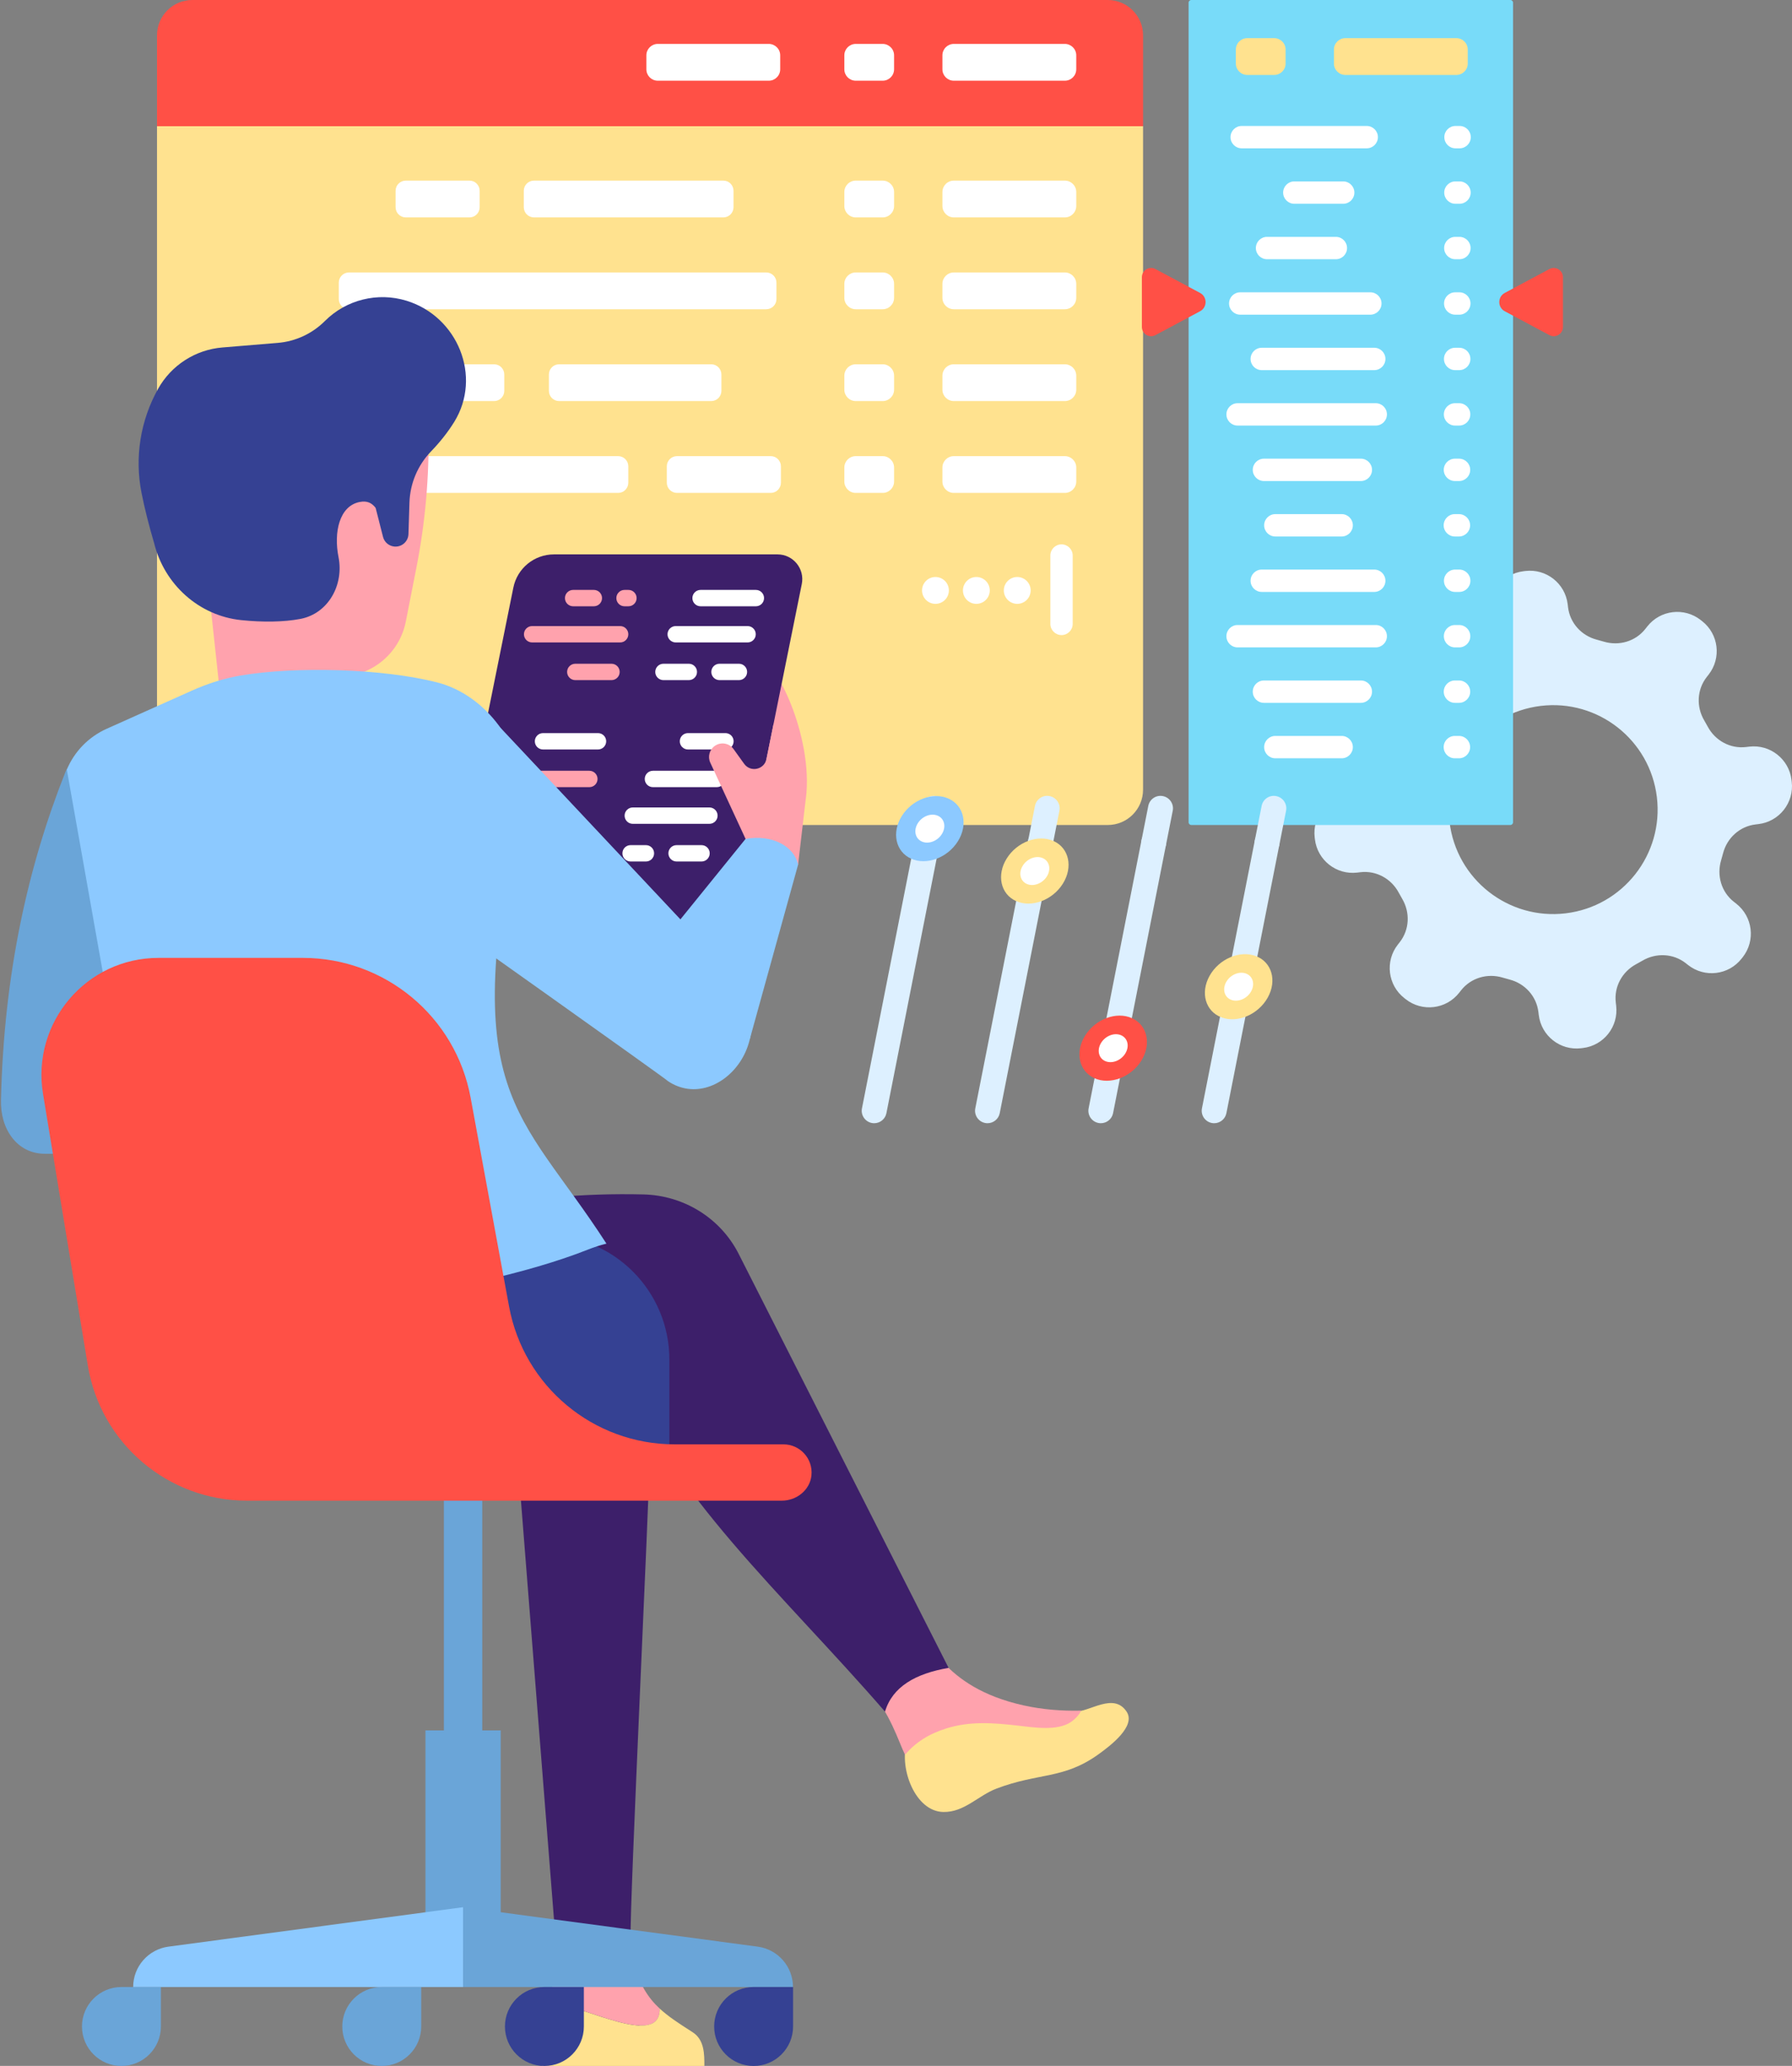 <?xml version="1.0" encoding="UTF-8"?><svg xmlns="http://www.w3.org/2000/svg" xmlns:xlink="http://www.w3.org/1999/xlink" height="2185.1" preserveAspectRatio="xMidYMid meet" version="1.0" viewBox="-1.0 0.0 1896.2 2185.1" width="1896.2" zoomAndPan="magnify"><rect x="-1.0" y="0.0" width="1896.2" height="2185.1" fill="#808080" stroke="none"/><defs><clipPath id="a"><path d="M 1389 603 L 1895.211 603 L 1895.211 1110 L 1389 1110 Z M 1389 603"/></clipPath><clipPath id="b"><path d="M 572 2117 L 745 2117 L 745 2185.141 L 572 2185.141 Z M 572 2117"/></clipPath><clipPath id="c"><path d="M 85 2101 L 170 2101 L 170 2185.141 L 85 2185.141 Z M 85 2101"/></clipPath><clipPath id="d"><path d="M 361 2101 L 445 2101 L 445 2185.141 L 361 2185.141 Z M 361 2101"/></clipPath><clipPath id="e"><path d="M 754 2101 L 839 2101 L 839 2185.141 L 754 2185.141 Z M 754 2101"/></clipPath><clipPath id="f"><path d="M 533 2101 L 617 2101 L 617 2185.141 L 533 2185.141 Z M 533 2101"/></clipPath></defs><g><g id="change1_2"><path d="M 1208.52 133.461 L 1208.52 835.234 C 1208.52 855.863 1191.801 872.594 1171.172 872.594 L 202.496 872.594 C 181.863 872.594 165.141 855.863 165.141 835.234 L 165.141 133.461 L 1208.52 133.461" fill="#ffe28f"/></g><g id="change2_1"><path d="M 202.492 0.004 L 1171.168 0.004 C 1191.797 0.004 1208.52 16.734 1208.52 37.363 L 1208.52 133.469 L 165.141 133.469 L 165.141 37.363 C 165.141 16.734 181.863 0.004 202.492 0.004" fill="#ff5046"/></g><g id="change3_1"><path d="M 428.375 229.945 L 495.766 229.945 C 501.723 229.945 506.551 225.113 506.551 219.156 L 506.551 201.82 C 506.551 195.863 501.723 191.031 495.766 191.031 L 428.375 191.031 C 422.418 191.031 417.59 195.863 417.59 201.82 L 417.59 219.156 C 417.59 225.113 422.418 229.945 428.375 229.945" fill="#fff"/></g><g id="change3_2"><path d="M 564.031 229.945 L 764.391 229.945 C 770.352 229.945 775.176 225.113 775.176 219.156 L 775.176 201.82 C 775.176 195.863 770.352 191.031 764.391 191.031 L 564.031 191.031 C 558.07 191.031 553.242 195.863 553.242 201.82 L 553.242 219.156 C 553.242 225.113 558.07 229.945 564.031 229.945" fill="#fff"/></g><g id="change3_3"><path d="M 368.277 327.082 L 809.816 327.082 C 815.773 327.082 820.602 322.254 820.602 316.309 L 820.602 298.969 C 820.602 293.008 815.773 288.18 809.816 288.18 L 368.277 288.18 C 362.32 288.18 357.488 293.008 357.488 298.969 L 357.488 316.309 C 357.488 322.254 362.32 327.082 368.277 327.082" fill="#fff"/></g><g id="change3_4"><path d="M 256.52 424.207 L 521.812 424.207 C 527.77 424.207 532.602 419.379 532.602 413.418 L 532.602 396.082 C 532.602 390.121 527.77 385.293 521.812 385.293 L 256.52 385.293 C 250.562 385.293 245.73 390.121 245.73 396.082 L 245.73 413.418 C 245.73 419.379 250.562 424.207 256.52 424.207" fill="#fff"/></g><g id="change3_5"><path d="M 590.613 424.207 L 751.559 424.207 C 757.516 424.207 762.344 419.379 762.344 413.418 L 762.344 396.082 C 762.344 390.121 757.516 385.293 751.559 385.293 L 590.613 385.293 C 584.656 385.293 579.824 390.121 579.824 396.082 L 579.824 413.418 C 579.824 419.379 584.656 424.207 590.613 424.207" fill="#fff"/></g><g id="change3_6"><path d="M 319.16 521.352 L 653.047 521.352 C 659.004 521.352 663.832 516.527 663.832 510.562 L 663.832 493.234 C 663.832 487.27 659.004 482.441 653.047 482.441 L 319.16 482.441 C 313.203 482.441 308.375 487.27 308.375 493.234 L 308.375 510.562 C 308.375 516.527 313.203 521.352 319.16 521.352" fill="#fff"/></g><g id="change3_7"><path d="M 715.379 521.352 L 814.535 521.352 C 820.492 521.352 825.32 516.527 825.32 510.562 L 825.32 493.234 C 825.32 487.27 820.492 482.441 814.535 482.441 L 715.379 482.441 C 709.422 482.441 704.594 487.27 704.594 493.234 L 704.594 510.562 C 704.594 516.527 709.422 521.352 715.379 521.352" fill="#fff"/></g><g id="change3_8"><path d="M 904.516 229.945 L 932.996 229.945 C 939.664 229.945 945.078 224.527 945.078 217.859 L 945.078 203.105 C 945.078 196.438 939.664 191.031 932.996 191.031 L 904.516 191.031 C 897.844 191.031 892.434 196.438 892.434 203.105 L 892.434 217.859 C 892.434 224.527 897.844 229.945 904.516 229.945" fill="#fff"/></g><g id="change3_9"><path d="M 904.512 327.082 L 932.992 327.082 C 939.66 327.082 945.074 321.684 945.074 315.004 L 945.074 300.258 C 945.074 293.59 939.66 288.18 932.992 288.18 L 904.512 288.18 C 897.84 288.18 892.43 293.59 892.43 300.258 L 892.43 315.004 C 892.43 321.684 897.84 327.082 904.512 327.082" fill="#fff"/></g><g id="change3_10"><path d="M 904.516 424.207 L 932.996 424.207 C 939.664 424.207 945.078 418.797 945.078 412.125 L 945.078 397.375 C 945.078 390.703 939.664 385.293 932.996 385.293 L 904.516 385.293 C 897.844 385.293 892.434 390.703 892.434 397.375 L 892.434 412.125 C 892.434 418.797 897.844 424.207 904.516 424.207" fill="#fff"/></g><g id="change3_11"><path d="M 904.512 521.352 L 932.992 521.352 C 939.664 521.352 945.074 515.941 945.074 509.266 L 945.074 494.516 C 945.074 487.852 939.664 482.441 932.992 482.441 L 904.512 482.441 C 897.84 482.441 892.434 487.852 892.434 494.516 L 892.434 509.266 C 892.434 515.941 897.84 521.352 904.512 521.352" fill="#fff"/></g><g id="change3_12"><path d="M 1008.301 229.945 L 1125.754 229.945 C 1132.434 229.945 1137.844 224.527 1137.844 217.859 L 1137.844 203.105 C 1137.844 196.438 1132.434 191.031 1125.754 191.031 L 1008.301 191.031 C 1001.621 191.031 996.219 196.438 996.219 203.105 L 996.219 217.859 C 996.219 224.527 1001.621 229.945 1008.301 229.945" fill="#fff"/></g><g id="change3_13"><path d="M 1008.297 327.082 L 1125.746 327.082 C 1132.43 327.082 1137.836 321.684 1137.836 315.004 L 1137.836 300.258 C 1137.836 293.59 1132.43 288.18 1125.746 288.18 L 1008.297 288.18 C 1001.617 288.18 996.215 293.59 996.215 300.258 L 996.215 315.004 C 996.215 321.684 1001.617 327.082 1008.297 327.082" fill="#fff"/></g><g id="change3_14"><path d="M 1008.301 424.207 L 1125.754 424.207 C 1132.434 424.207 1137.844 418.797 1137.844 412.125 L 1137.844 397.375 C 1137.844 390.703 1132.434 385.293 1125.754 385.293 L 1008.301 385.293 C 1001.621 385.293 996.219 390.703 996.219 397.375 L 996.219 412.125 C 996.219 418.797 1001.621 424.207 1008.301 424.207" fill="#fff"/></g><g id="change3_15"><path d="M 1008.297 521.352 L 1125.746 521.352 C 1132.43 521.352 1137.84 515.941 1137.84 509.266 L 1137.84 494.516 C 1137.84 487.852 1132.43 482.441 1125.746 482.441 L 1008.297 482.441 C 1001.617 482.441 996.215 487.852 996.215 494.516 L 996.215 509.266 C 996.215 515.941 1001.617 521.352 1008.297 521.352" fill="#fff"/></g><g id="change3_16"><path d="M 904.512 85.367 L 932.988 85.367 C 939.66 85.367 945.07 79.945 945.07 73.281 L 945.07 58.535 C 945.07 51.855 939.66 46.449 932.988 46.449 L 904.512 46.449 C 897.84 46.449 892.43 51.855 892.43 58.535 L 892.43 73.281 C 892.43 79.945 897.84 85.367 904.512 85.367" fill="#fff"/></g><g id="change3_17"><path d="M 1008.297 85.367 L 1125.746 85.367 C 1132.426 85.367 1137.836 79.945 1137.836 73.281 L 1137.836 58.535 C 1137.836 51.855 1132.426 46.449 1125.746 46.449 L 1008.297 46.449 C 1001.617 46.449 996.211 51.855 996.211 58.535 L 996.211 73.281 C 996.211 79.945 1001.617 85.367 1008.297 85.367" fill="#fff"/></g><g id="change3_18"><path d="M 695.035 85.367 L 812.492 85.367 C 819.164 85.367 824.574 79.945 824.574 73.281 L 824.574 58.535 C 824.574 51.855 819.164 46.449 812.492 46.449 L 695.035 46.449 C 688.363 46.449 682.953 51.855 682.953 58.535 L 682.953 73.281 C 682.953 79.945 688.363 85.367 695.035 85.367" fill="#fff"/></g><g id="change3_19"><path d="M 1122.25 671.711 C 1115.719 671.711 1110.43 666.41 1110.43 659.891 L 1110.43 587.602 C 1110.43 581.07 1115.719 575.77 1122.25 575.77 C 1128.781 575.77 1134.07 581.07 1134.07 587.602 L 1134.07 659.891 C 1134.07 666.41 1128.781 671.711 1122.25 671.711" fill="#fff"/></g><g id="change3_20"><path d="M 1061.199 624.488 C 1061.199 632.328 1067.551 638.691 1075.391 638.691 C 1083.238 638.691 1089.59 632.328 1089.59 624.488 C 1089.59 616.648 1083.238 610.289 1075.391 610.289 C 1067.551 610.289 1061.199 616.648 1061.199 624.488" fill="#fff"/></g><g id="change3_21"><path d="M 1017.93 624.488 C 1017.93 632.328 1024.289 638.691 1032.129 638.691 C 1039.969 638.691 1046.32 632.328 1046.32 624.488 C 1046.32 616.648 1039.969 610.289 1032.129 610.289 C 1024.289 610.289 1017.93 616.648 1017.93 624.488" fill="#fff"/></g><g id="change3_22"><path d="M 974.66 624.488 C 974.66 632.328 981.016 638.691 988.855 638.691 C 996.699 638.691 1003.051 632.328 1003.051 624.488 C 1003.051 616.648 996.699 610.289 988.855 610.289 C 981.016 610.289 974.66 616.648 974.66 624.488" fill="#fff"/></g><g clip-path="url(#a)" id="change4_1"><path d="M 1532.844 869.578 C 1525.531 809.004 1568.703 753.961 1629.281 746.637 C 1689.855 739.324 1744.887 782.492 1752.211 843.07 C 1759.527 903.648 1716.367 958.688 1655.777 966.004 C 1595.211 973.328 1540.172 930.156 1532.844 869.578 Z M 1390.148 885.848 L 1390.379 887.766 C 1393.055 909.855 1413.121 925.598 1435.203 922.926 L 1438.398 922.539 C 1455.109 920.531 1471.059 929.238 1479.023 944.062 C 1480.199 946.262 1481.43 948.445 1482.699 950.598 C 1491.266 965.117 1490.5 983.305 1480.094 996.57 L 1478.105 999.105 C 1464.387 1016.613 1467.445 1041.93 1484.941 1055.66 L 1486.465 1056.859 C 1503.977 1070.59 1529.289 1067.531 1543.02 1050.02 L 1545.008 1047.488 C 1555.426 1034.219 1572.902 1029.141 1589.051 1034.008 C 1591.445 1034.73 1593.84 1035.398 1596.27 1036.031 C 1612.57 1040.219 1624.816 1053.641 1626.84 1070.348 L 1627.234 1073.551 C 1629.895 1095.629 1649.965 1111.379 1672.055 1108.707 L 1673.973 1108.469 C 1696.066 1105.809 1711.797 1085.738 1709.133 1063.648 L 1708.75 1060.449 C 1706.727 1043.75 1715.438 1027.789 1730.262 1019.824 C 1732.469 1018.648 1734.656 1017.43 1736.805 1016.16 C 1751.316 1007.582 1769.512 1008.348 1782.781 1018.754 L 1785.312 1020.742 C 1802.812 1034.48 1828.137 1031.418 1841.867 1013.906 L 1843.066 1012.395 C 1856.797 994.883 1853.727 969.559 1836.23 955.828 L 1833.707 953.84 C 1820.43 943.434 1815.348 925.961 1820.219 909.809 C 1820.938 907.414 1821.613 905.008 1822.23 902.59 C 1826.426 886.289 1839.855 874.031 1856.566 872.012 L 1859.75 871.625 C 1881.84 868.965 1897.586 848.895 1894.91 826.805 L 1894.68 824.887 C 1892.016 802.793 1871.934 787.051 1849.855 789.727 L 1846.66 790.109 C 1829.949 792.121 1813.996 783.422 1806.047 768.586 C 1804.859 766.391 1803.625 764.203 1802.359 762.055 C 1793.789 747.531 1794.559 729.348 1804.977 716.07 L 1806.953 713.547 C 1820.684 696.035 1817.625 670.711 1800.117 656.992 L 1798.594 655.793 C 1781.094 642.062 1755.77 645.121 1742.039 662.629 L 1740.051 665.152 C 1729.645 678.422 1712.156 683.5 1696.008 678.641 C 1693.625 677.922 1691.219 677.246 1688.785 676.617 C 1672.496 672.422 1660.242 659.004 1658.219 642.297 L 1657.836 639.098 C 1655.172 617.008 1635.105 601.273 1613.016 603.938 L 1611.094 604.172 C 1589.004 606.844 1573.262 626.914 1575.934 648.992 L 1576.309 652.191 C 1578.332 668.898 1569.621 684.863 1554.797 692.816 C 1552.59 694 1550.414 695.223 1548.262 696.488 C 1533.742 705.07 1515.555 704.289 1502.277 693.883 L 1499.754 691.906 C 1482.246 678.176 1456.922 681.234 1443.191 698.734 L 1442.004 700.254 C 1428.273 717.766 1431.332 743.09 1448.828 756.82 L 1451.363 758.797 C 1464.629 769.215 1469.711 786.691 1464.84 802.84 C 1464.117 805.234 1463.457 807.645 1462.828 810.062 C 1458.629 826.363 1445.211 838.617 1428.504 840.641 L 1425.309 841.023 C 1403.215 843.688 1387.484 863.766 1390.148 885.848" fill="#ddf0ff"/></g><g id="change5_1"><path d="M 1259.578 872.59 L 1597.184 872.59 C 1598.754 872.59 1600.027 871.316 1600.027 869.742 L 1600.027 2.844 C 1600.027 1.277 1598.754 0.004 1597.184 0.004 L 1259.578 0.004 C 1258.008 0.004 1256.727 1.277 1256.727 2.844 L 1256.727 869.742 C 1256.727 871.316 1258.008 872.59 1259.578 872.59" fill="#78dbf9"/></g><g id="change3_23"><path d="M 1418.691 567.434 L 1348.484 567.434 C 1341.949 567.434 1336.66 562.137 1336.66 555.609 C 1336.66 549.074 1341.949 543.777 1348.484 543.777 L 1418.691 543.777 C 1425.227 543.777 1430.512 549.074 1430.512 555.609 C 1430.512 562.137 1425.227 567.434 1418.691 567.434" fill="#fff"/></g><g id="change3_24"><path d="M 1438.98 508.785 L 1336.438 508.785 C 1329.906 508.785 1324.609 503.488 1324.609 496.957 C 1324.609 490.43 1329.906 485.133 1336.438 485.133 L 1438.98 485.133 C 1445.508 485.133 1450.805 490.43 1450.805 496.957 C 1450.805 503.488 1445.508 508.785 1438.98 508.785" fill="#fff"/></g><g id="change3_25"><path d="M 1454.766 450.117 L 1308.551 450.117 C 1302.012 450.117 1296.723 444.82 1296.723 438.293 C 1296.723 431.766 1302.012 426.469 1308.551 426.469 L 1454.766 426.469 C 1461.293 426.469 1466.582 431.766 1466.582 438.293 C 1466.582 444.82 1461.293 450.117 1454.766 450.117" fill="#fff"/></g><g id="change3_26"><path d="M 1453.164 391.48 L 1334.113 391.48 C 1327.578 391.48 1322.285 386.172 1322.285 379.648 C 1322.285 373.117 1327.578 367.82 1334.113 367.82 L 1453.164 367.82 C 1459.688 367.82 1464.984 373.117 1464.984 379.648 C 1464.984 386.172 1459.688 391.48 1453.164 391.48" fill="#fff"/></g><g id="change3_27"><path d="M 1449.027 332.824 L 1311.348 332.824 C 1304.809 332.824 1299.516 327.531 1299.516 321.004 C 1299.516 314.469 1304.809 309.172 1311.348 309.172 L 1449.027 309.172 C 1455.566 309.172 1460.848 314.469 1460.848 321.004 C 1460.848 327.531 1455.566 332.824 1449.027 332.824" fill="#fff"/></g><g id="change3_28"><path d="M 1412.566 274.18 L 1339.703 274.18 C 1333.176 274.18 1327.883 268.875 1327.883 262.348 C 1327.883 255.832 1333.176 250.527 1339.703 250.527 L 1412.566 250.527 C 1419.082 250.527 1424.375 255.832 1424.375 262.348 C 1424.375 268.875 1419.082 274.18 1412.566 274.18" fill="#fff"/></g><g id="change3_29"><path d="M 1420.305 215.527 L 1368.562 215.527 C 1362.047 215.527 1356.75 210.234 1356.75 203.703 C 1356.75 197.184 1362.047 191.879 1368.562 191.879 L 1420.305 191.879 C 1426.832 191.879 1432.129 197.184 1432.129 203.703 C 1432.129 210.234 1426.832 215.527 1420.305 215.527" fill="#fff"/></g><g id="change3_30"><path d="M 1445.211 156.883 L 1312.883 156.883 C 1306.359 156.883 1301.062 151.586 1301.062 145.062 C 1301.062 138.531 1306.359 133.23 1312.883 133.23 L 1445.211 133.23 C 1451.73 133.23 1457.031 138.531 1457.031 145.062 C 1457.031 151.586 1451.73 156.883 1445.211 156.883" fill="#fff"/></g><g id="change3_31"><path d="M 1542.777 567.434 L 1538.418 567.434 C 1531.895 567.434 1526.605 562.137 1526.605 555.609 C 1526.605 549.074 1531.895 543.777 1538.418 543.777 L 1542.777 543.777 C 1549.305 543.777 1554.602 549.074 1554.602 555.609 C 1554.602 562.137 1549.305 567.434 1542.777 567.434" fill="#fff"/></g><g id="change3_32"><path d="M 1542.879 508.785 L 1538.527 508.785 C 1532 508.785 1526.703 503.488 1526.703 496.957 C 1526.703 490.43 1532 485.133 1538.527 485.133 L 1542.879 485.133 C 1549.406 485.133 1554.703 490.43 1554.703 496.957 C 1554.703 503.488 1549.406 508.785 1542.879 508.785" fill="#fff"/></g><g id="change3_33"><path d="M 1542.98 450.117 L 1538.633 450.117 C 1532.105 450.117 1526.82 444.82 1526.82 438.293 C 1526.82 431.766 1532.105 426.469 1538.633 426.469 L 1542.98 426.469 C 1549.52 426.469 1554.805 431.766 1554.805 438.293 C 1554.805 444.82 1549.52 450.117 1542.98 450.117" fill="#fff"/></g><g id="change3_34"><path d="M 1543.082 391.48 L 1538.734 391.48 C 1532.199 391.48 1526.918 386.172 1526.918 379.648 C 1526.918 373.117 1532.199 367.82 1538.734 367.82 L 1543.082 367.82 C 1549.617 367.82 1554.91 373.117 1554.91 379.648 C 1554.91 386.172 1549.617 391.48 1543.082 391.48" fill="#fff"/></g><g id="change3_35"><path d="M 1543.184 332.824 L 1538.832 332.824 C 1532.297 332.824 1527.016 327.531 1527.016 321.004 C 1527.016 314.469 1532.297 309.172 1538.832 309.172 L 1543.184 309.172 C 1549.711 309.172 1555.004 314.469 1555.004 321.004 C 1555.004 327.531 1549.711 332.824 1543.184 332.824" fill="#fff"/></g><g id="change3_36"><path d="M 1418.691 802.039 L 1348.48 802.039 C 1341.949 802.039 1336.66 796.738 1336.66 790.211 C 1336.66 783.68 1341.949 778.379 1348.48 778.379 L 1418.691 778.379 C 1425.219 778.379 1430.512 783.68 1430.512 790.211 C 1430.512 796.738 1425.219 802.039 1418.691 802.039" fill="#fff"/></g><g id="change3_37"><path d="M 1438.98 743.391 L 1336.43 743.391 C 1329.898 743.391 1324.609 738.09 1324.609 731.559 C 1324.609 725.031 1329.898 719.73 1336.43 719.73 L 1438.98 719.73 C 1445.512 719.73 1450.801 725.031 1450.801 731.559 C 1450.801 738.09 1445.512 743.391 1438.98 743.391" fill="#fff"/></g><g id="change3_38"><path d="M 1454.762 684.73 L 1308.539 684.73 C 1302.012 684.73 1296.719 679.43 1296.719 672.898 C 1296.719 666.371 1302.012 661.07 1308.539 661.07 L 1454.762 661.07 C 1461.289 661.07 1466.578 666.371 1466.578 672.898 C 1466.578 679.43 1461.289 684.73 1454.762 684.73" fill="#fff"/></g><g id="change3_39"><path d="M 1453.16 626.078 L 1334.109 626.078 C 1327.578 626.078 1322.281 620.781 1322.281 614.25 C 1322.281 607.719 1327.578 602.422 1334.109 602.422 L 1453.16 602.422 C 1459.68 602.422 1464.98 607.719 1464.98 614.25 C 1464.98 620.781 1459.68 626.078 1453.16 626.078" fill="#fff"/></g><g id="change3_40"><path d="M 1542.781 802.039 L 1538.422 802.039 C 1531.891 802.039 1526.602 796.738 1526.602 790.211 C 1526.602 783.68 1531.891 778.379 1538.422 778.379 L 1542.781 778.379 C 1549.301 778.379 1554.602 783.68 1554.602 790.211 C 1554.602 796.738 1549.301 802.039 1542.781 802.039" fill="#fff"/></g><g id="change3_41"><path d="M 1542.879 743.391 L 1538.531 743.391 C 1532 743.391 1526.699 738.09 1526.699 731.559 C 1526.699 725.031 1532 719.73 1538.531 719.73 L 1542.879 719.73 C 1549.398 719.73 1554.699 725.031 1554.699 731.559 C 1554.699 738.09 1549.398 743.391 1542.879 743.391" fill="#fff"/></g><g id="change3_42"><path d="M 1542.98 684.73 L 1538.629 684.73 C 1532.102 684.73 1526.809 679.43 1526.809 672.898 C 1526.809 666.371 1532.102 661.07 1538.629 661.07 L 1542.98 661.07 C 1549.512 661.07 1554.801 666.371 1554.801 672.898 C 1554.801 679.43 1549.512 684.73 1542.98 684.73" fill="#fff"/></g><g id="change3_43"><path d="M 1543.078 626.078 L 1538.73 626.078 C 1532.199 626.078 1526.91 620.781 1526.91 614.25 C 1526.91 607.719 1532.199 602.422 1538.73 602.422 L 1543.078 602.422 C 1549.609 602.422 1554.91 607.719 1554.91 614.25 C 1554.91 620.781 1549.609 626.078 1543.078 626.078" fill="#fff"/></g><g id="change3_44"><path d="M 1543.277 274.18 L 1538.934 274.18 C 1532.406 274.18 1527.109 268.875 1527.109 262.348 C 1527.109 255.832 1532.406 250.527 1538.934 250.527 L 1543.277 250.527 C 1549.816 250.527 1555.109 255.832 1555.109 262.348 C 1555.109 268.875 1549.816 274.18 1543.277 274.18" fill="#fff"/></g><g id="change3_45"><path d="M 1543.383 215.527 L 1539.031 215.527 C 1532.5 215.527 1527.207 210.234 1527.207 203.703 C 1527.207 197.184 1532.5 191.879 1539.031 191.879 L 1543.383 191.879 C 1549.914 191.879 1555.195 197.184 1555.195 203.703 C 1555.195 210.234 1549.914 215.527 1543.383 215.527" fill="#fff"/></g><g id="change3_46"><path d="M 1543.477 156.883 L 1539.121 156.883 C 1532.602 156.883 1527.312 151.586 1527.312 145.062 C 1527.312 138.531 1532.602 133.23 1539.121 133.23 L 1543.477 133.23 C 1550.008 133.23 1555.309 138.531 1555.309 145.062 C 1555.309 151.586 1550.008 156.883 1543.477 156.883" fill="#fff"/></g><g id="change1_3"><path d="M 1318.793 79.262 L 1347.27 79.262 C 1353.953 79.262 1359.359 73.855 1359.359 67.184 L 1359.359 52.434 C 1359.359 45.762 1353.953 40.352 1347.27 40.352 L 1318.793 40.352 C 1312.117 40.352 1306.711 45.762 1306.711 52.434 L 1306.711 67.184 C 1306.711 73.855 1312.117 79.262 1318.793 79.262" fill="#ffe28f"/></g><g id="change1_4"><path d="M 1422.574 79.262 L 1540.035 79.262 C 1546.707 79.262 1552.113 73.855 1552.113 67.184 L 1552.113 52.434 C 1552.113 45.762 1546.707 40.352 1540.035 40.352 L 1422.574 40.352 C 1415.914 40.352 1410.492 45.762 1410.492 52.434 L 1410.492 67.184 C 1410.492 73.855 1415.914 79.262 1422.574 79.262" fill="#ffe28f"/></g><g id="change2_2"><path d="M 1638.465 284.586 L 1591.27 309.816 C 1583.527 313.953 1583.527 325.074 1591.27 329.219 L 1638.465 354.438 C 1644.957 357.922 1652.832 353.211 1652.832 345.828 L 1652.832 293.195 C 1652.832 285.824 1644.957 281.105 1638.465 284.586" fill="#ff5046"/></g><g id="change2_3"><path d="M 1221.668 284.586 L 1268.859 309.816 C 1276.613 313.953 1276.613 325.074 1268.859 329.219 L 1221.668 354.438 C 1215.16 357.922 1207.285 353.211 1207.285 345.828 L 1207.285 293.195 C 1207.285 285.824 1215.16 281.105 1221.668 284.586" fill="#ff5046"/></g><g id="change4_2"><path d="M 1283.789 1188.012 C 1282.949 1188.012 1282.09 1187.941 1281.219 1187.762 C 1274.078 1186.352 1269.43 1179.422 1270.84 1172.281 L 1326.82 888.672 C 1328.219 881.531 1335.148 876.84 1342.309 878.289 C 1349.449 879.699 1354.102 886.629 1352.691 893.781 L 1296.711 1177.379 C 1295.469 1183.672 1289.961 1188.012 1283.789 1188.012" fill="#ddf0ff"/></g><g id="change4_3"><path d="M 1339.77 904.41 C 1338.922 904.41 1338.059 904.34 1337.199 904.16 C 1330.051 902.75 1325.41 895.82 1326.82 888.672 L 1333.98 852.41 C 1335.379 845.25 1342.301 840.578 1349.461 842.031 C 1356.609 843.441 1361.262 850.371 1359.852 857.512 L 1352.691 893.781 C 1351.449 900.07 1345.941 904.41 1339.77 904.41" fill="#ddf0ff"/></g><g id="change4_4"><path d="M 1163.879 1188.012 C 1163.031 1188.012 1162.172 1187.941 1161.309 1187.762 C 1154.16 1186.352 1149.512 1179.422 1150.922 1172.281 L 1206.898 888.66 C 1208.309 881.512 1215.238 876.84 1222.391 878.281 C 1229.539 879.691 1234.18 886.621 1232.77 893.77 L 1176.801 1177.379 C 1175.559 1183.672 1170.039 1188.012 1163.879 1188.012" fill="#ddf0ff"/></g><g id="change4_5"><path d="M 1219.852 904.398 C 1219.012 904.398 1218.148 904.328 1217.281 904.148 C 1210.141 902.738 1205.488 895.809 1206.898 888.66 L 1214.059 852.41 C 1215.469 845.25 1222.391 840.578 1229.551 842.031 C 1236.691 843.441 1241.34 850.371 1239.93 857.512 L 1232.77 893.77 C 1231.531 900.059 1226.02 904.398 1219.852 904.398" fill="#ddf0ff"/></g><g id="change4_6"><path d="M 1043.949 1188.012 C 1043.109 1188.012 1042.25 1187.941 1041.379 1187.762 C 1034.238 1186.352 1029.59 1179.422 1031 1172.281 L 1086.98 888.66 C 1088.391 881.512 1095.289 876.84 1102.469 878.281 C 1109.609 879.691 1114.262 886.621 1112.852 893.77 L 1056.871 1177.379 C 1055.629 1183.672 1050.121 1188.012 1043.949 1188.012" fill="#ddf0ff"/></g><g id="change4_7"><path d="M 1099.93 904.398 C 1099.09 904.398 1098.23 904.328 1097.359 904.148 C 1090.219 902.738 1085.57 895.809 1086.98 888.66 L 1094.141 852.41 C 1095.551 845.25 1102.488 840.578 1109.629 842.031 C 1116.77 843.441 1121.422 850.371 1120.012 857.512 L 1112.852 893.77 C 1111.609 900.059 1106.102 904.398 1099.93 904.398" fill="#ddf0ff"/></g><g id="change1_5"><path d="M 1123.672 934.641 C 1134.629 917.109 1130.23 896.922 1113.828 889.551 C 1097.441 882.18 1075.262 890.422 1064.301 907.949 C 1053.328 925.48 1057.738 945.672 1074.129 953.039 C 1090.52 960.41 1112.699 952.172 1123.672 934.641" fill="#ffe28f"/></g><g id="change3_47"><path d="M 1106.719 927.02 C 1111.422 919.5 1109.531 910.84 1102.5 907.672 C 1095.461 904.512 1085.949 908.051 1081.25 915.57 C 1076.539 923.09 1078.43 931.75 1085.461 934.91 C 1092.5 938.078 1102.012 934.539 1106.719 927.02" fill="#fff"/></g><g id="change4_8"><path d="M 924.039 1188.012 C 923.191 1188.012 922.336 1187.941 921.469 1187.762 C 914.32 1186.352 909.676 1179.422 911.086 1172.281 L 974.219 852.41 C 975.629 845.25 982.539 840.578 989.711 842.031 C 996.855 843.441 1001.5 850.371 1000.09 857.512 L 936.957 1177.379 C 935.719 1183.672 930.207 1188.012 924.039 1188.012" fill="#ddf0ff"/></g><g id="change6_1"><path d="M 1012.602 889.789 C 1023.559 872.262 1019.16 852.07 1002.762 844.699 C 986.371 837.328 964.191 845.57 953.23 863.102 C 942.266 880.629 946.668 900.82 963.062 908.191 C 979.457 915.559 1001.641 907.32 1012.602 889.789" fill="#8cc9ff"/></g><g id="change3_48"><path d="M 995.648 882.172 C 1000.352 874.648 998.465 865.988 991.43 862.828 C 984.398 859.66 974.883 863.199 970.18 870.719 C 965.477 878.238 967.363 886.898 974.398 890.059 C 981.43 893.23 990.945 889.691 995.648 882.172" fill="#fff"/></g><g id="change1_6"><path d="M 1340.441 1055.148 C 1350.449 1037.219 1344.789 1017.539 1327.801 1011.18 C 1310.801 1004.82 1288.91 1014.199 1278.898 1032.121 C 1268.891 1050.051 1274.551 1069.73 1291.551 1076.09 C 1308.539 1082.449 1330.43 1073.07 1340.441 1055.148" fill="#ffe28f"/></g><g id="change2_4"><path d="M 1206.609 1122 C 1217.57 1104.461 1213.172 1084.281 1196.77 1076.898 C 1180.379 1069.539 1158.199 1077.77 1147.23 1095.309 C 1136.27 1112.84 1140.672 1133.031 1157.07 1140.398 C 1173.461 1147.77 1195.641 1139.531 1206.609 1122" fill="#ff5046"/></g><g id="change3_49"><path d="M 1189.648 1114.379 C 1194.359 1106.852 1192.469 1098.191 1185.441 1095.031 C 1178.398 1091.871 1168.891 1095.398 1164.191 1102.93 C 1159.48 1110.449 1161.371 1119.109 1168.398 1122.27 C 1175.441 1125.43 1184.949 1121.898 1189.648 1114.379" fill="#fff"/></g><g id="change3_50"><path d="M 1322.41 1049.359 C 1327.109 1041.84 1325.219 1033.18 1318.191 1030.012 C 1311.16 1026.852 1301.641 1030.391 1296.941 1037.91 C 1292.23 1045.43 1294.121 1054.09 1301.16 1057.25 C 1308.191 1060.422 1317.699 1056.879 1322.41 1049.359" fill="#fff"/></g><g id="change7_1"><path d="M 319.168 413.984 L 418.832 420.172 C 437.484 421.324 452.039 436.684 452.395 455.359 C 453.305 503.824 449.059 552.305 439.695 599.977 L 428.414 657.383 C 421.527 692.418 390.031 717.133 354.363 715.477 C 290.949 712.531 238.07 665.988 227.102 603.457 L 225.75 595.77 L 229.312 520.98 L 253.523 510.602 L 253.07 506.188 C 251.398 489.883 252.766 473.566 256.945 458.004 C 264.352 430.43 290.68 412.223 319.168 413.984" fill="#ffa2ad"/></g><g id="change7_2"><path d="M 777.777 918.02 L 798.672 695.988 C 816.117 690.121 857.426 772.039 852.383 838.07 L 852.406 838.078 L 852.262 839.328 C 852.031 842.02 851.727 844.68 851.336 847.301 L 843.512 914.52 L 777.777 918.02" fill="#ffa2ad"/></g><g id="change8_1"><path d="M 502.699 975.512 L 739.32 975.512 C 760.172 975.512 778.133 960.809 782.262 940.371 L 847.406 617.73 C 850.68 601.531 838.289 586.379 821.758 586.379 L 585.137 586.379 C 564.285 586.379 546.324 601.078 542.199 621.52 L 477.051 944.16 C 473.777 960.359 486.168 975.512 502.699 975.512" fill="#3d1f6a"/></g><g id="change7_3"><path d="M 655.207 679.5 L 562.062 679.5 C 557.281 679.5 553.41 675.629 553.41 670.852 C 553.41 666.07 557.281 662.191 562.062 662.191 L 655.207 662.191 C 659.984 662.191 663.855 666.07 663.855 670.852 C 663.855 675.629 659.984 679.5 655.207 679.5" fill="#ffa2ad"/></g><g id="change7_4"><path d="M 627.391 641.262 L 605.457 641.262 C 600.68 641.262 596.805 637.379 596.805 632.609 C 596.805 627.828 600.68 623.949 605.457 623.949 L 627.391 623.949 C 632.168 623.949 636.039 627.828 636.039 632.609 C 636.039 637.379 632.168 641.262 627.391 641.262" fill="#ffa2ad"/></g><g id="change7_5"><path d="M 663.984 641.262 L 659.832 641.262 C 655.055 641.262 651.184 637.379 651.184 632.609 C 651.184 627.828 655.055 623.949 659.832 623.949 L 663.984 623.949 C 668.762 623.949 672.633 627.828 672.633 632.609 C 672.633 637.379 668.762 641.262 663.984 641.262" fill="#ffa2ad"/></g><g id="change7_6"><path d="M 646.062 719.352 L 607.73 719.352 C 602.953 719.352 599.082 715.469 599.082 710.699 C 599.082 705.922 602.953 702.039 607.73 702.039 L 646.062 702.039 C 650.84 702.039 654.711 705.922 654.711 710.699 C 654.711 715.469 650.84 719.352 646.062 719.352" fill="#ffa2ad"/></g><g id="change3_51"><path d="M 631.777 792.711 L 573.582 792.711 C 568.801 792.711 564.93 788.828 564.93 784.051 C 564.93 779.27 568.801 775.398 573.582 775.398 L 631.777 775.398 C 636.559 775.398 640.43 779.27 640.43 784.051 C 640.43 788.828 636.559 792.711 631.777 792.711" fill="#fff"/></g><g id="change7_7"><path d="M 622.633 832.559 L 550.941 832.559 C 546.16 832.559 542.289 828.68 542.289 823.898 C 542.289 819.121 546.16 815.238 550.941 815.238 L 622.633 815.238 C 627.414 815.238 631.285 819.121 631.285 823.898 C 631.285 828.68 627.414 832.559 622.633 832.559" fill="#ffa2ad"/></g><g id="change3_52"><path d="M 790.055 679.5 L 713.992 679.5 C 709.215 679.5 705.34 675.629 705.34 670.852 C 705.34 666.07 709.215 662.191 713.992 662.191 L 790.055 662.191 C 794.836 662.191 798.707 666.07 798.707 670.852 C 798.707 675.629 794.836 679.5 790.055 679.5" fill="#fff"/></g><g id="change3_53"><path d="M 798.832 641.262 L 740.309 641.262 C 735.527 641.262 731.656 637.379 731.656 632.609 C 731.656 627.828 735.527 623.949 740.309 623.949 L 798.832 623.949 C 803.609 623.949 807.484 627.828 807.484 632.609 C 807.484 637.379 803.609 641.262 798.832 641.262" fill="#fff"/></g><g id="change3_54"><path d="M 727.891 719.352 L 701.012 719.352 C 696.234 719.352 692.359 715.469 692.359 710.699 C 692.359 705.922 696.234 702.039 701.012 702.039 L 727.891 702.039 C 732.672 702.039 736.543 705.922 736.543 710.699 C 736.543 715.469 732.672 719.352 727.891 719.352" fill="#fff"/></g><g id="change3_55"><path d="M 780.91 719.352 L 760.328 719.352 C 755.551 719.352 751.68 715.469 751.68 710.699 C 751.68 705.922 755.551 702.039 760.328 702.039 L 780.91 702.039 C 785.691 702.039 789.562 705.922 789.562 710.699 C 789.562 715.469 785.691 719.352 780.91 719.352" fill="#fff"/></g><g id="change3_56"><path d="M 749.672 871.352 L 668.574 871.352 C 663.797 871.352 659.926 867.48 659.926 862.699 C 659.926 857.922 663.797 854.039 668.574 854.039 L 749.672 854.039 C 754.449 854.039 758.32 857.922 758.32 862.699 C 758.32 867.48 754.449 871.352 749.672 871.352" fill="#fff"/></g><g id="change3_57"><path d="M 682.484 911.199 L 666.258 911.199 C 661.477 911.199 657.605 907.32 657.605 902.539 C 657.605 897.762 661.477 893.891 666.258 893.891 L 682.484 893.891 C 687.262 893.891 691.137 897.762 691.137 902.539 C 691.137 907.32 687.262 911.199 682.484 911.199" fill="#fff"/></g><g id="change3_58"><path d="M 741.328 911.199 L 714.914 911.199 C 710.137 911.199 706.262 907.32 706.262 902.539 C 706.262 897.762 710.137 893.891 714.914 893.891 L 741.328 893.891 C 746.105 893.891 749.98 897.762 749.98 902.539 C 749.98 907.32 746.105 911.199 741.328 911.199" fill="#fff"/></g><g id="change3_59"><path d="M 766.629 792.711 L 726.965 792.711 C 722.188 792.711 718.312 788.828 718.312 784.051 C 718.312 779.27 722.188 775.398 726.965 775.398 L 766.629 775.398 C 771.406 775.398 775.277 779.27 775.277 784.051 C 775.277 788.828 771.406 792.711 766.629 792.711" fill="#fff"/></g><g id="change3_60"><path d="M 757.484 832.559 L 689.891 832.559 C 685.109 832.559 681.242 828.68 681.242 823.898 C 681.242 819.121 685.109 815.238 689.891 815.238 L 757.484 815.238 C 762.262 815.238 766.137 819.121 766.137 823.898 C 766.137 828.68 762.262 832.559 757.484 832.559" fill="#fff"/></g><g id="change7_8"><path d="M 794.938 902.488 L 847.934 846.75 L 817.621 765.25 L 810.035 802.801 C 807.758 814.07 793.148 817.219 786.434 807.891 L 775.211 792.289 C 770.668 785.98 761.93 784.441 755.508 788.828 C 749.73 792.77 747.652 800.309 750.59 806.66 L 794.938 902.488" fill="#ffa2ad"/></g><g id="change8_2"><path d="M 676.434 2146.469 C 670.34 2113.77 667.699 2078.5 666.309 2049.07 C 664.93 2019.82 686.895 1565.219 685.824 1555.809 L 547.695 1555.059 L 587.262 2056.16 C 589.281 2095.082 587.633 2121.832 586.879 2139.199 L 676.434 2146.469" fill="#3d1f6a"/></g><g id="change7_9"><path d="M 579.805 2117.59 C 583.137 2101 586.629 2088.43 587.898 2071.602 L 667.742 2074.07 C 676.191 2099.289 684.531 2112.891 697.055 2124.449 C 697.648 2167.02 617.016 2121.082 579.805 2117.59" fill="#ffa2ad"/></g><g clip-path="url(#b)" id="change1_1"><path d="M 572.742 2185.141 C 573.477 2153.68 576.562 2133.73 579.805 2117.59 C 617.016 2121.082 697.648 2167.02 697.055 2124.449 C 705.961 2132.68 716.926 2139.91 731.836 2149.398 C 744.605 2157.531 744.32 2173.191 744.32 2185.141 L 572.742 2185.141" fill="#ffe28f"/></g><g id="change1_7"><path d="M 1136.379 1810.371 C 1152.078 1810.801 1177.371 1789.68 1191.109 1810.371 C 1201.328 1825.738 1173.969 1846.422 1161.352 1855.5 C 1124.34 1882.109 1098.371 1874.75 1053.531 1891.738 C 1033.922 1899.172 1019.48 1916.91 997.211 1916.512 C 967.203 1915.969 950.648 1870.199 958.367 1844.141 C 975.512 1786.219 1110.871 1836 1136.379 1810.371" fill="#ffe28f"/></g><g id="change7_10"><path d="M 956.66 1855.988 C 967.598 1842.949 982.152 1833.75 1000.539 1828.07 C 1025.602 1820.32 1049.738 1822.18 1075.762 1825.121 C 1092.512 1827.012 1117.762 1831.211 1132.238 1821.309 C 1136.461 1818.43 1140.75 1814.051 1143.059 1809.32 C 1122.949 1809.789 1102.422 1808.289 1082.07 1803.762 C 994.043 1784.16 982.301 1730.75 964.723 1717.391 L 885.301 1748.262 L 916.766 1784.129 C 941.422 1812.238 949.91 1842.641 956.66 1855.988" fill="#ffa2ad"/></g><g id="change8_3"><path d="M 658.848 1451.148 C 704.703 1577.66 827.691 1686.039 935.465 1810.371 C 943.344 1784.02 967.754 1770.09 1002.762 1764.109 L 780.68 1326.32 C 761.359 1288.23 722.492 1264.352 679.797 1263.328 C 614.977 1261.77 555.75 1267.672 497.41 1279.199 L 543.5 1307 C 597.871 1339.801 637.211 1391.449 658.848 1451.148" fill="#3d1f6a"/></g><g id="change7_11"><path d="M 288.137 566.281 L 282.164 567.02 C 244.777 571.609 218 605.359 222.035 642.82 L 230.176 718.422 C 231.883 734.281 236.586 749.672 244.027 763.781 L 261.785 797.449 L 334.082 732.34 C 346.34 721.301 352.961 705.32 352.109 688.852 L 347.367 597.289 L 288.137 566.281" fill="#ffa2ad"/></g><g id="change8_4"><path d="M 599.07 1470.879 L 347.352 1489.301 C 258.023 1495.828 180.312 1428.711 173.781 1339.379 C 291.551 1293.91 393.258 1275.898 520.113 1264.762 C 555.016 1261.699 585.688 1287.91 588.242 1322.852 L 599.07 1470.879" fill="#3d1f6a"/></g><g id="change9_1"><path d="M 707.285 1555.719 L 393.242 1555.719 C 275.398 1555.719 179.863 1460.191 179.863 1342.352 L 179.863 1277.02 C 250.379 1296.539 323.207 1306.43 396.371 1306.43 L 575.762 1306.43 C 648.402 1306.43 707.285 1365.32 707.285 1437.961 L 707.285 1555.719" fill="#354193"/></g><g id="change10_1"><path d="M 46.367 1220.32 L 109.375 1220.32 L 143.121 1075.711 C 159.082 1007.32 156.594 933.422 124.129 867.211 L 98.734 815.422 C 92.312 802.32 73.617 802.969 68.227 816.539 C 28.344 917.012 3.145 1030.379 0.039 1163.141 C -0.965 1194.172 17.109 1220.32 46.367 1220.32" fill="#6aa5d8"/></g><g id="change6_2"><path d="M 202.117 730.43 C 218.562 723.078 235.801 717.512 253.559 714.5 C 311.969 704.59 404.172 707.039 461.766 721.828 C 514.086 735.262 554.223 790.441 551.043 844.371 C 482.586 1160.801 547.695 1171.41 640.703 1315.371 C 634.094 1317.02 627.613 1319.109 621.309 1321.609 C 558.875 1346.41 454.395 1370.441 387.219 1370.441 L 232.156 1370.441 C 195.23 1370.441 163.652 1343.879 157.332 1307.488 L 69.703 813.98 C 77.762 794.77 92.828 779.34 111.844 770.828 L 202.117 730.43" fill="#8cc9ff"/></g><g id="change10_2"><path d="M 528.812 2063.941 L 449.191 2063.941 L 449.191 1830.25 L 528.812 1830.25 L 528.812 2063.941" fill="#6aa5d8"/></g><g id="change6_3"><path d="M 489 2017.23 L 177.273 2058.941 C 155.883 2061.801 139.906 2080.051 139.906 2101.641 L 489 2101.641 L 489 2017.23" fill="#8cc9ff"/></g><g id="change10_3"><path d="M 489 2101.641 L 838.098 2101.641 C 838.098 2080.051 822.125 2061.801 800.73 2058.941 L 489 2017.23 L 489 2101.641" fill="#6aa5d8"/></g><g clip-path="url(#c)" id="change10_5"><path d="M 127.496 2185.141 C 104.438 2185.141 85.746 2166.449 85.746 2143.391 C 85.746 2120.332 104.438 2101.641 127.496 2101.641 L 169.246 2101.641 L 169.246 2143.391 C 169.246 2166.449 150.555 2185.141 127.496 2185.141" fill="#6aa5d8"/></g><g clip-path="url(#d)" id="change10_6"><path d="M 402.945 2185.141 C 379.891 2185.141 361.195 2166.449 361.195 2143.391 C 361.195 2120.332 379.891 2101.641 402.945 2101.641 L 444.699 2101.641 L 444.699 2143.391 C 444.699 2166.449 426.008 2185.141 402.945 2185.141" fill="#6aa5d8"/></g><g clip-path="url(#e)" id="change9_4"><path d="M 796.438 2185.141 C 773.379 2185.141 754.684 2166.449 754.684 2143.391 C 754.684 2120.332 773.379 2101.641 796.438 2101.641 L 838.188 2101.641 L 838.188 2143.391 C 838.188 2166.449 819.492 2185.141 796.438 2185.141" fill="#354193"/></g><g clip-path="url(#f)" id="change9_3"><path d="M 575.059 2185.141 C 551.996 2185.141 533.305 2166.449 533.305 2143.391 C 533.305 2120.332 551.996 2101.641 575.059 2101.641 L 616.809 2101.641 L 616.809 2143.391 C 616.809 2166.449 598.117 2185.141 575.059 2185.141" fill="#354193"/></g><g id="change10_4"><path d="M 509.301 1560.461 L 468.703 1560.461 L 468.703 1842.109 L 509.301 1842.109 L 509.301 1560.461" fill="#6aa5d8"/></g><g id="change2_5"><path d="M 827.996 1527.672 L 712.828 1527.672 C 626.902 1527.672 553.223 1466.32 537.66 1381.82 L 496.996 1161.02 C 481.215 1075.34 406.516 1013.141 319.391 1013.141 L 166.699 1013.141 C 90.266 1013.141 32.086 1081.711 44.535 1157.121 L 91.945 1444.371 C 105.551 1526.781 176.805 1587.238 260.336 1587.238 L 826.297 1587.238 C 841.879 1587.238 856.074 1576.031 857.629 1560.531 C 859.414 1542.699 845.461 1527.672 827.996 1527.672" fill="#ff5046"/></g><g id="change6_4"><path d="M 507.207 747.02 L 768.305 1024.898 C 834.148 1091.77 760.328 1179.82 705.938 1143.59 C 705.719 1142.391 447.184 959.141 447.164 959.129 L 507.207 747.02" fill="#8cc9ff"/></g><g id="change6_5"><path d="M 671.82 1030.609 L 792.391 1099.078 L 843.512 914.52 C 839.34 895.059 816.074 882.27 787.906 887.301 L 671.82 1030.609" fill="#8cc9ff"/></g><g id="change9_2"><path d="M 166.262 411.293 C 147.527 444.781 141.277 483.832 148.785 521.465 C 152.27 538.914 156.832 556.645 162.121 574.555 C 172.902 618.188 209.508 651.262 254.219 655.898 C 276.988 658.258 299.543 657.938 316.691 654.645 C 316.91 654.609 317.125 654.562 317.34 654.52 C 346.574 648.648 363.023 618.418 357.195 589.176 C 351.996 563.078 358.031 535.152 379.586 530.949 C 387.824 529.336 392.582 532.168 396.473 537.176 L 404.289 567.832 C 406.762 577.527 418.465 581.371 426.207 575.039 C 429.262 572.531 431.086 568.836 431.211 564.887 L 432.262 531.559 C 432.902 511.297 441.055 492.004 455.137 477.418 L 455.41 477.141 C 464.539 467.621 472.785 457.309 479.57 446.371 C 509.398 398.262 483.277 334.738 429.172 318.094 C 398.609 308.699 365.355 316.965 342.742 339.574 C 329.379 352.941 311.707 361.125 292.871 362.68 L 234.34 367.516 C 205.773 369.863 180.254 386.277 166.262 411.293" fill="#354193"/></g></g></svg>